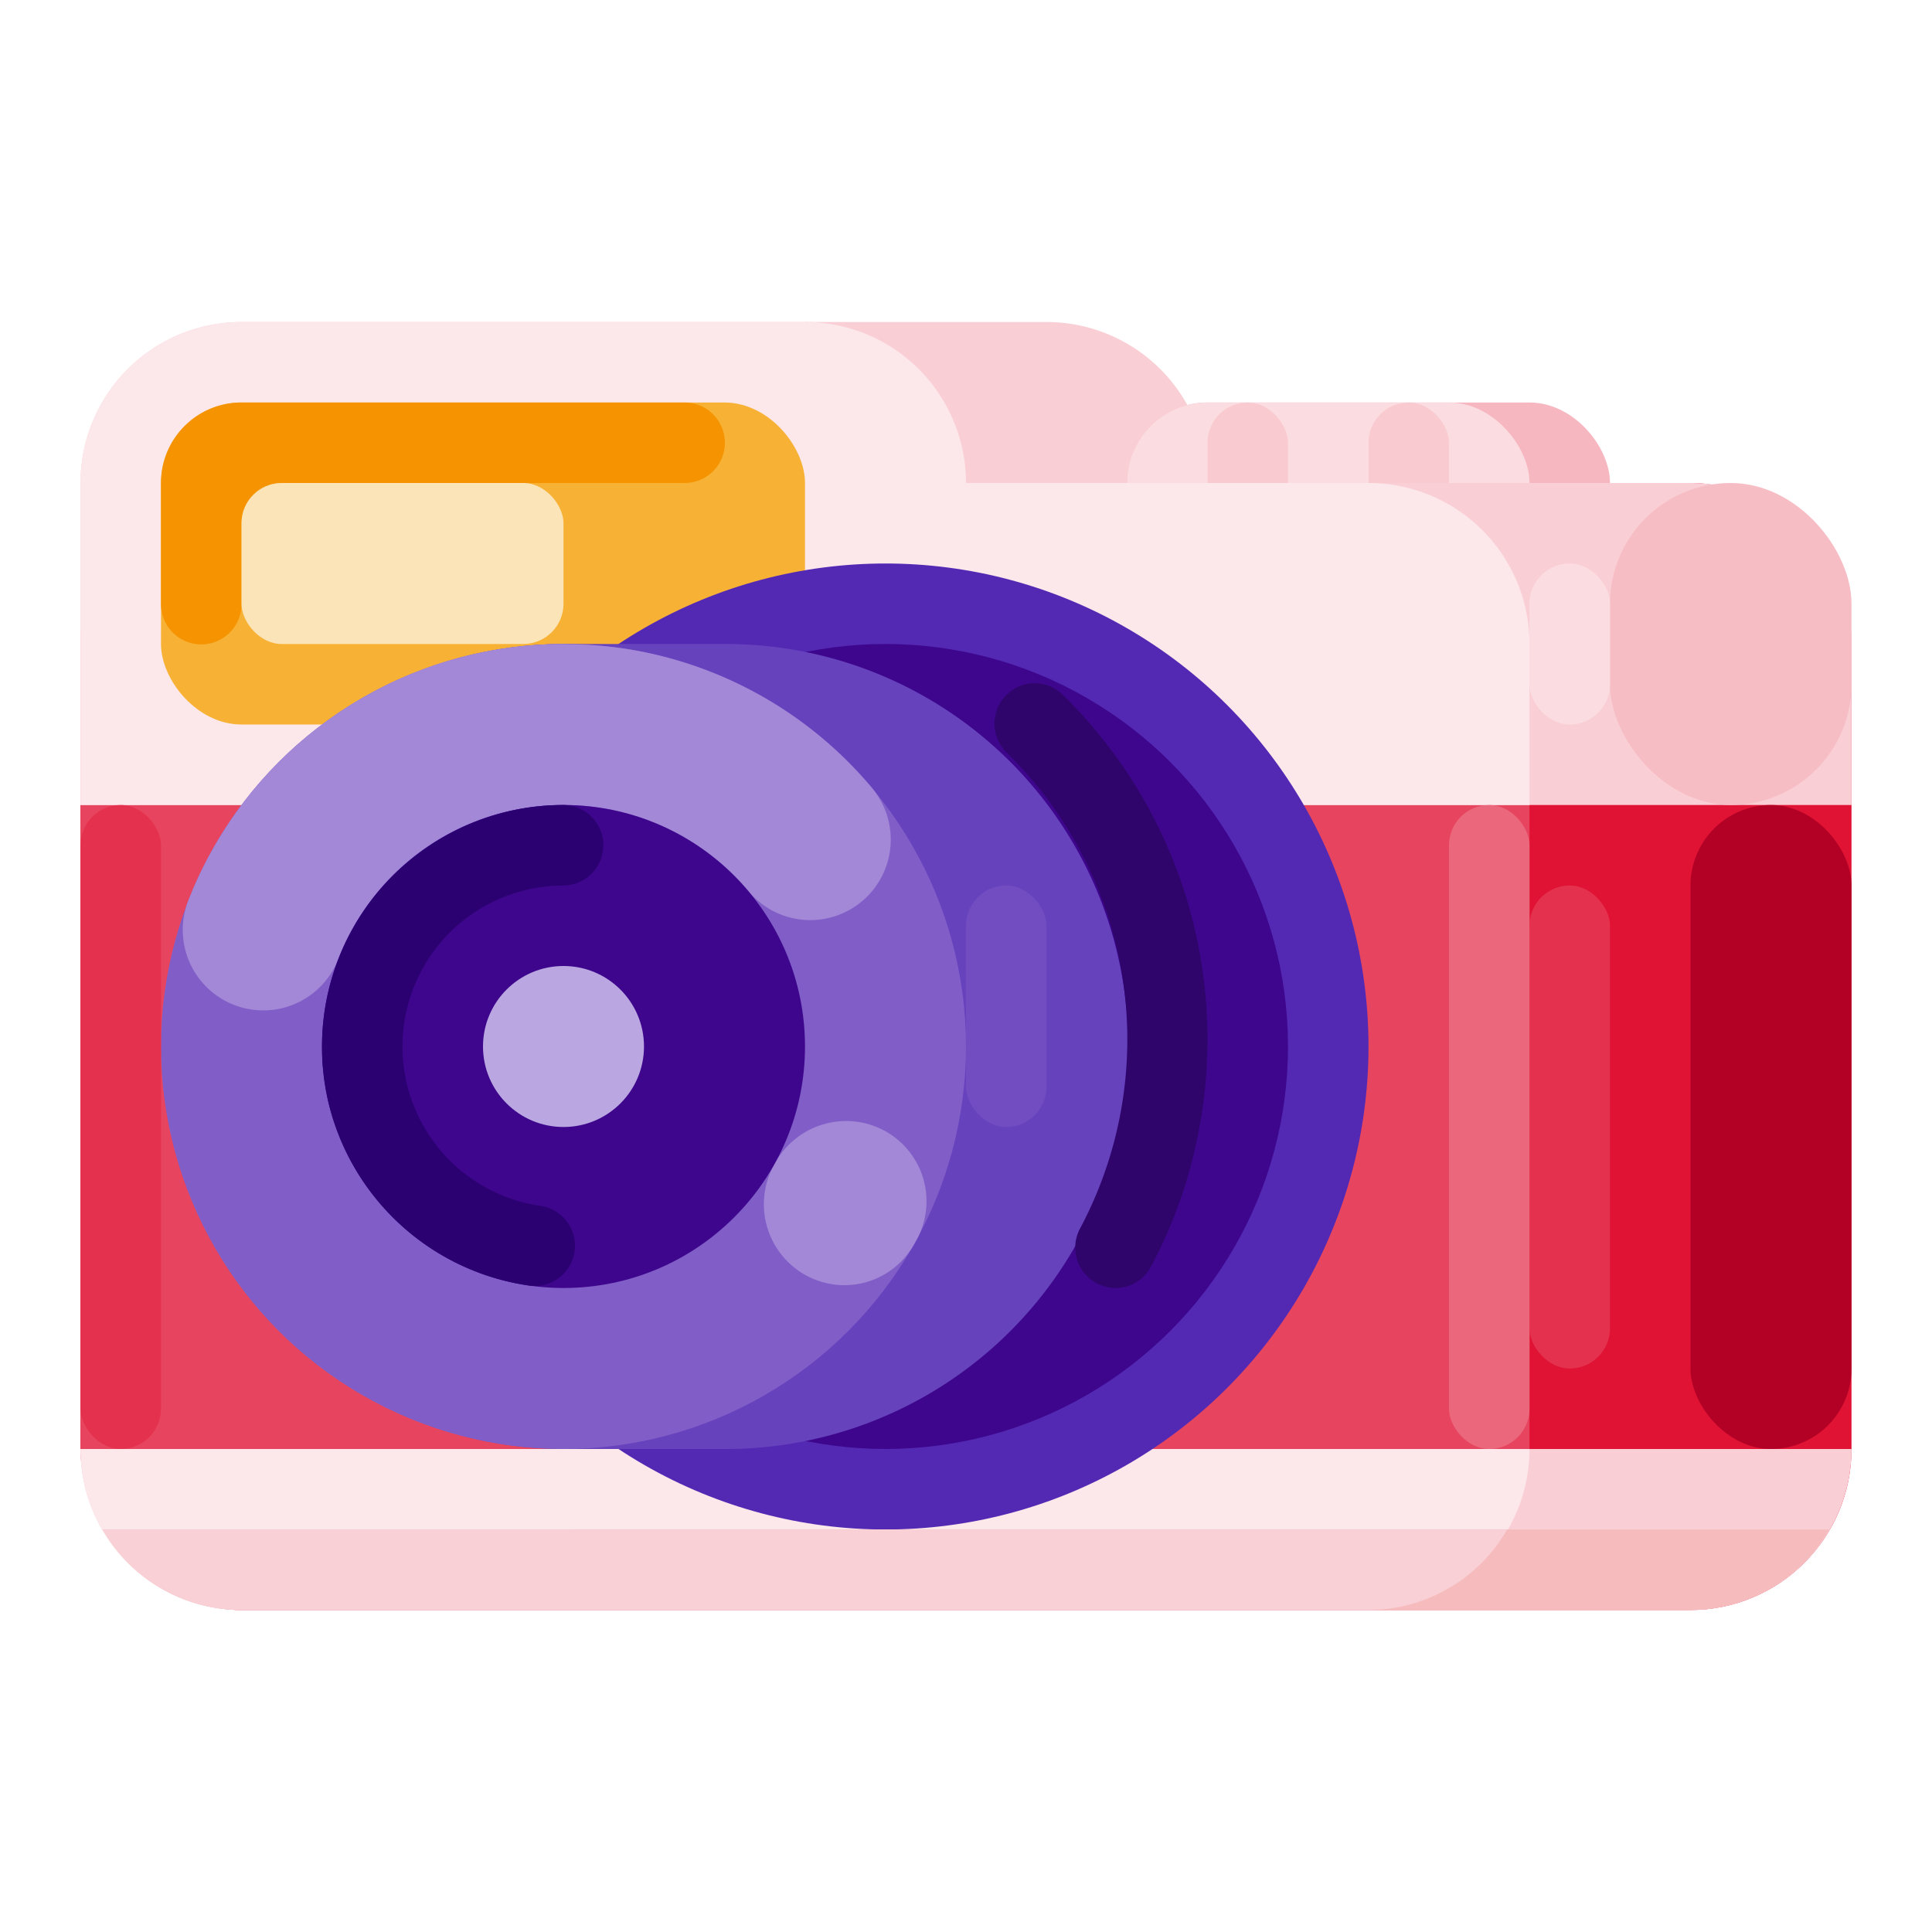 <svg xmlns="http://www.w3.org/2000/svg" viewBox="0 0 512 512">
  <defs>
    <style>
      .cls-1 {
        fill: #f9cfd5;
      }

      .cls-2 {
        fill: #f7b7c1;
      }

      .cls-3 {
        fill: #fbdce0;
      }

      .cls-4 {
        fill: #f9cbd1;
      }

      .cls-5 {
        fill: #e01334;
      }

      .cls-6 {
        fill: #e7455f;
      }

      .cls-7 {
        fill: #fce7ea;
      }

      .cls-8 {
        fill: #f7b236;
      }

      .cls-9 {
        fill: #5329b4;
      }

      .cls-10 {
        fill: #3d068c;
      }

      .cls-11 {
        fill: #6742bd;
      }

      .cls-12 {
        fill: #815ec7;
      }

      .cls-13 {
        fill: #a288d6;
      }

      .cls-14 {
        fill: #2b0071;
      }

      .cls-15 {
        fill: #baa7e1;
      }

      .cls-16 {
        fill: #b30025;
      }

      .cls-17 {
        fill: #e4324e;
      }

      .cls-18 {
        fill: #eb677c;
      }

      .cls-19 {
        fill: #e4314e;
      }

      .cls-20 {
        fill: #2f056c;
      }

      .cls-21 {
        fill: #714dc1;
      }

      .cls-22 {
        fill: #f7bdc5;
      }

      .cls-23 {
        fill: #fbdde1;
      }

      .cls-24 {
        fill: #f59300;
      }

      .cls-25 {
        fill: #fce4b9;
      }

      .cls-26 {
        fill: #f6bbbc;
      }

      .cls-27 {
        fill: #f9d0d6;
      }
    </style>
  </defs>
  <title>Creative_512px</title>
  <g id="Camera">
    <g>
      <path class="cls-1" d="M213.333,85.333h64A42.667,42.667,0,0,1,320,128v0a0,0,0,0,1,0,0H213.333a0,0,0,0,1,0,0V85.333A0,0,0,0,1,213.333,85.333Z"/>
      <g>
        <rect class="cls-2" x="298.667" y="106.667" width="128" height="42.667" rx="21.333" ry="21.333"/>
        <rect class="cls-3" x="298.667" y="106.667" width="106.667" height="42.667" rx="21.333" ry="21.333"/>
      </g>
      <rect class="cls-4" x="320" y="106.667" width="21.333" height="42.667" rx="10.667" ry="10.667"/>
      <rect class="cls-4" x="362.667" y="106.667" width="21.333" height="42.667" rx="10.667" ry="10.667"/>
      <g>
        <rect class="cls-5" x="21.333" y="128" width="469.333" height="298.667" rx="42.667" ry="42.667"/>
        <rect class="cls-6" x="21.333" y="128" width="384" height="298.667" rx="42.667" ry="42.667"/>
        <path class="cls-1" d="M490.667,213.333H21.333V128A42.667,42.667,0,0,1,64,85.333H213.333A42.667,42.667,0,0,1,256,128l85.333,0H448a42.667,42.667,0,0,1,42.667,42.667Z"/>
        <path class="cls-7" d="M405.333,213.333h-384V128A42.667,42.667,0,0,1,64,85.333H213.333A42.667,42.667,0,0,1,256,128v0H362.667a42.667,42.667,0,0,1,42.667,42.667Z"/>
      </g>
      <rect class="cls-8" x="42.667" y="106.667" width="170.667" height="85.333" rx="21.333" ry="21.333"/>
      <path class="cls-1" d="M21.333,384H490.667a0,0,0,0,1,0,0v0A42.667,42.667,0,0,1,448,426.667H64A42.667,42.667,0,0,1,21.333,384v0a0,0,0,0,1,0,0Z"/>
      <path class="cls-7" d="M21.333,384h384a0,0,0,0,1,0,0v0a42.667,42.667,0,0,1-42.667,42.667H64A42.667,42.667,0,0,1,21.333,384v0a0,0,0,0,1,0,0Z"/>
      <circle class="cls-9" cx="234.667" cy="277.333" r="128"/>
      <circle class="cls-10" cx="234.667" cy="277.333" r="106.667"/>
      <path class="cls-11" d="M192,384a106.667,106.667,0,1,0,0-213.333H149.333a106.667,106.667,0,0,0,0,213.333Z"/>
      <circle class="cls-12" cx="149.333" cy="277.333" r="106.667"/>
      <path class="cls-13" d="M224.253,297.089a21.47,21.47,0,0,0-18.775,11.008l-.342.614a21.476,21.476,0,0,0,8.197,29.121,21.184,21.184,0,0,0,28.815-7.893c.048-.085.098-.174.146-.258l0-0.0.064-.113.02-.035.05-.089.028-.049.041-.074.029-.051.044-.079.02-.036.056-.1.011-.02.06-.108.014-.025.056-.101.022-.04.03-.054c.058-.106.117-.213.175-.319a21.259,21.259,0,0,0-18.758-31.299ZM149.333,170.667h-.118l-.028 0-.117 0h-.012l-.107 0-.028 0-.114 0h-.022l-.102.001-.023 0-.116.001-.025 0-.101.001-.023 0-.115.001-.027 0-.103.001-.016 0-.118.001-.024 0-.114.001h-.006l-.117.002-.03 0-.111.002-.005 0-.115.002-.032.001-.113.002-.015 0-.103.002-.031 0-.112.002-.023 0-.097.002-.03.001-.113.002-.024.001-.099.002-.026.001-.116.003-.022 0-.101.003-.023.001-.114.003-.027.001-.1.003-.022.001-.113.003-.029.001-.114.004-.002 0-.117.004-.029.001-.114.004-.013 0-.106.004-.03.001-.113.004-.017.001-.102.004-.027.001-.113.004-.026.001-.095.004-.029.001-.113.005-.024.001-.102.004-.02.001-.114.005-.026.001-.104.005-.016.001-.115.005-.027.001-.11.005-.007 0-.115.006-.03.001-.115.006h-.001l-.117.006-.026.001-.116.006-.013.001-.102.006-.031.002-.111.006-.025.001-.094.005-.03.002-.112.007-.024.001-.093.005-.032.002-.108.007-.031.002-.092.006-.027.002-.11.007-.031.002-.101.006-.015.001-.113.007-.03.002-.108.007-.012.001-.109.007-.032.002-.109.007-.023.002-.094.006-.031.002-.11.008-.028.002-.091.007-.032.002-.108.008-.028.002-.093.007-.026.002-.111.008-.029.002-.096.007-.023.002-.109.008-.036.003-.093.007-.02.001-.11.009-.033.003-.101.008-.016.001-.109.009-.033.003-.109.009-.019.002-.094.008-.036.003-.106.009-.029.002-.087.008-.035.003-.108.009-.027.002-.09.008-.031.003-.108.01-.029.003-.091.008-.029.003-.108.01-.03.003-.099.009-.017.002-.111.011-.031.003-.096.009-.022.002-.11.011-.029.003-.113.011-.009.001-.107.011-.026.003-.113.012-.017.002-.1.01-.028.003-.111.012-.023.002-.096.01-.027.003-.109.012-.028.003-.095.01-.023.002-.11.012-.031.003-.093.01-.022.002-.109.012-.034.004-.098.011-.016.002-.11.013-.033.004-.1.012-.026.003-.093.011-.041.005-.105.012-.023.003-.089.011-.037.004-.105.013-.026.003-.088.011-.034.004-.107.013-.028.003-.089.011-.032.004-.106.013-.032.004-.088.011-.027.003-.106.014-.034.004-.091.012-.022.003-.109.014-.031.004-.094.012-.032.004-.096.013-.033.004L135,171.621l-.026.003-.088.012-.036.005-.103.014-.034.005-.08.011-.037.005-.103.014-.032.004-.085.012-.033.005-.103.014-.038.005-.082.012-.03.004-.104.015-.036.005-.085.012-.028.004-.102.015-.041.006-.084.012-.032.005-.095.014-.039.006-.094.014-.034.005-.085.013-.04.006-.103.016-.028.004-.083.013-.038.006-.101.016-.038.006-.073.011-.044.007-.096.015-.043.007-.071.011-.039.006-.099.016-.042.007-.07.011-.046.007-.094.015-.042.007-.078.013-.041.007-.092.015-.04.007-.084.014-.047.008-.081.014-.039.007-.101.017-.032.005-.077.013-.042.007-.098.017-.038.007-.075.013-.04.007-.097.017-.044.008-.068.012-.041.007-.095.017-.047.008-.069.012-.039.007-.1.018-.039.007-.077.014-.04.007-.09.016-.045.008-.079.014-.046.008-.082.015-.042.008-.095.018-.035.007-.075.014-.045.008-.095.018-.04.007-.072.014-.04.008-.1.019-.034.007-.077.015-.037.007-.098.019-.04.008-.072.014-.039.008-.097.019-.042.008-.068.013-.055.011-.081.016-.044.009-.077.015-.048.009-.083.017-.041.008-.087.018-.042.008-.077.016-.04.008-.098.02-.035.007-.078.016-.038.008-.097.02-.04.008-.071.015-.039.008-.097.02-.042.009-.071.015-.039.008-.096.02-.044.009-.069.014-.038.008-.096.02-.043.009-.077.016-.046.01-.079.017-.049.011-.076.016-.051.011-.071.015-.047.01-.081.018-.054.012-.065.014-.048.011-.093.021-.04.009-.067.015-.044.01-.092.021-.047.011-.059.013-.05.011-.089.02-.05.012-.058.013-.046.01-.092.021-.046.011-.064.015-.07.016-.064.015-.052.012-.061.014-.075.018-.056.013-.055.013-.055.013-.085.02-.051.012-.055.013-.065.015-.074.018-.051.012-.052.013-.088.021-.052.013-.054.013-.051.012-.09.022-.048.012-.057.014-.061.015-.074.018-.056.014-.052.013-.08.02-.056.014-.056.014-.055.014-.075.019-.057.014-.056.014-.056.014-.08.02-.053.014-.055.014-.058.015-.08.021-.047.012-.055.014-.087.022-.05.013-.054.014-.052.013-.088.023-.049.013-.056.014-.055.014-.083.022-.049.013-.058.015-.069.018-.065.017-.054.014-.049.013-.092.025-.045.012-.057.015-.05.014-.086.023-.051.014-.056.015-.048.013-.091.025-.046.013-.056.015-.052.014-.09.025-.042.012-.06.017-.025.007-.116.032-.038.011-.099.027-.042.012-.058.016-.046.013-.089.025-.048.014-.057.016-.052.015-.071.02-.062.018-.055.016-.046.013-.097.028-.039.011-.063.018-.033.009-.106.031-.039.011-.06.017-.044.013-.1.029-.033.01c-.069.02-.137.04-.206.06l-.033.01-.124.037-.017.005-.062.018-.035.01-.128.038-.011.003-.067.02-.031.009-.114.034-.027.008-.065.02-.029.009-.109.033-.037.011-.061.019-.031.009-.111.034-.034.01-.062.019-.032.01-.109.034-.036.011-.061.019-.042.013-.097.03-.037.012-.203.064-.032.01-.122.039-.018.006-.066.021-.029.009-.134.043-.004.001-.073.023-.017.006-.129.041-.019.006-.071.023-.013.004-.129.042-.024.008-.067.022-.023.007-.119.039-.027.009c-.071.023-.144.047-.216.071l-.014.005c-.071.023-.143.047-.214.071l-.027.009-.209.07-.023.008c-.045.015-.084.028-.129.043l-.014.005-.068.023-.024.008-.116.039-.03.01-.065.022-.019.006-.129.044-.018.006-.069.023-.017.006-.126.043-.024.008-.21.072-.022.008c-.071.024-.139.048-.21.073l-.025.009-.211.074-.019.007-.14.049-.002.001-.07.025-.02.007-.132.047-.01.004-.072.026-.01.004-.137.049-.012.004-.071.026-.01.004-.141.051-.007.003c-.074.027-.149.054-.222.081l-.009.003c-.073.027-.141.051-.214.078l-.023.008c-.07.026-.14.051-.21.077l-.02.007-.214.079-.01.004-.139.052-.01.004-.072.027-.008.003-.144.054-.004.002-.074.028-.007.003-.141.053-.009.004c-.076.029-.145.055-.221.084l-.007.003c-.076.029-.145.055-.221.084l-.009.003c-.076.029-.143.055-.219.084l-.01.004c-.073.028-.146.056-.219.085l-.008.003c-.073.028-.149.058-.222.087l-.001 0c-.076.03-.15.059-.226.089l-.003.001-.145.057-.005.002c-.076.03-.149.059-.224.089l-.001 0c-.072.029-.149.059-.221.089l-.009.004c-.151.061-.296.119-.446.18l-.005.002c-.075.031-.147.06-.223.091l-.001 0c-.075.031-.148.061-.223.092l-.005.002-.146.061-0.0 0c-.072.03-.148.061-.22.091l-.008.003c-.072.03-.141.059-.213.089l-.017.007-.21.088-.015.006c-.069.029-.141.06-.21.089l-.015.007c-.072.03-.141.06-.213.091l-.007.003c-.075.032-.143.061-.217.093l-.007.003c-.121.052-.243.105-.364.157l-.005.002c-.074.032-.143.062-.218.095l-.006.003a107.026,107.026,0,0,0-56.75,59.162,21.333,21.333,0,0,0,39.787,15.408,63.637,63.637,0,0,1,59.678-40.8h0a63.915,63.915,0,0,1,49.05,22.885,21.333,21.333,0,0,0,32.675-27.437A106.574,106.574,0,0,0,168.754,172.43l-.001-0-.089-.016-.004-.001c-.243-.045-.484-.088-.728-.131l-.003-0-.088-.015-.004-.001-.085-.015-.007-.001c-.183-.032-.363-.063-.547-.094l-.002-0-.089-.015-.003-0-.088-.015-.004-.001c-.184-.031-.365-.061-.549-.09l-.001-0-.089-.014-.004-.001-.086-.014-.006-.001-.088-.014-.003-0-.088-.014-.004-.001c-.184-.029-.366-.057-.55-.085l-.003-0-.087-.013-.006-.001-.086-.013-.005-.001q-.274-.041-.548-.081l-.01-.001-.081-.012-.011-.001-.08-.012-.012-.002-.08-.011-.012-.002-.078-.011-.014-.002c-.119-.017-.244-.034-.364-.051l-.012-.002-.078-.011-.017-.002-.074-.01-.017-.002-.073-.01-.019-.002-.072-.01-.019-.002-.083-.011-.005-.001c-.093-.012-.183-.024-.276-.036l-.007-.001-.083-.011-.016-.002-.073-.009-.021-.003-.07-.009-.021-.003-.069-.009-.022-.003-.075-.009-.014-.002-.078-.01-.013-.002c-.091-.011-.181-.023-.272-.034l-.018-.002-.072-.009-.024-.003-.065-.008-.026-.003-.064-.008-.028-.003-.061-.007-.028-.003-.066-.008-.023-.003-.078-.009-.011-.001-.184-.021-.005-0-.085-.01-.017-.002-.072-.008-.025-.003-.062-.007-.033-.004-.059-.007-.03-.003-.06-.007-.031-.003-.064-.007-.026-.003-.066-.007-.024-.003-.182-.02-.006-.001-.084-.009-.019-.002-.069-.007-.026-.003-.066-.007-.023-.002-.068-.007-.023-.002-.072-.007-.017-.002-.078-.008-.013-.001c-.092-.009-.185-.019-.277-.028l-.006-0-.083-.008-.021-.002-.07-.007-.023-.002-.066-.007-.027-.003-.067-.007-.022-.002-.071-.007-.02-.002-.082-.008-.008-.001c-.092-.009-.184-.017-.276-.026l-.02-.002-.069-.006-.029-.003-.06-.005-.032-.003-.061-.006-.027-.002-.066-.006-.026-.002-.067-.006-.022-.002-.071-.006-.02-.002-.179-.015-.032-.003-.061-.005-.026-.002-.065-.006-.027-.002-.066-.006-.027-.002-.06-.005-.034-.003-.06-.005-.029-.002-.063-.005-.028-.002-.068-.005-.023-.002-.181-.014-.017-.001-.075-.006-.023-.002-.065-.005-.032-.002-.057-.004-.036-.003-.054-.004-.036-.003-.054-.004-.039-.003-.049-.003-.04-.003-.05-.004-.042-.003-.176-.012-.034-.002-.057-.004-.037-.002-.051-.003-.042-.003-.051-.003-.037-.002-.054-.003-.036-.002-.057-.004-.034-.002-.056-.004-.035-.002-.062-.004-.029-.002-.084-.005-.035-.002-.06-.004-.034-.002-.056-.003-.04-.002-.05-.003-.041-.002-.049-.003-.042-.002-.049-.003-.04-.002-.05-.003-.042-.002-.051-.003-.038-.002-.061-.003-.03-.002-.09-.005-.02-.001-.069-.004-.032-.002-.062-.003-.027-.001-.064-.003-.029-.001-.064-.003-.03-.002-.057-.003-.036-.002-.059-.003-.031-.001-.071-.003-.018-.001-.088-.004-.005-0-.092-.004-.019-.001-.073-.003-.025-.001-.066-.003-.032-.001-.058-.003-.035-.001-.054-.002-.039-.002-.054-.002-.035-.001-.057-.002-.035-.001-.065-.003-.024-.001-.088-.003-.004-0-.093-.004-.014-0-.075-.003-.033-.001-.058-.002-.037-.001-.052-.002-.04-.001-.055-.002-.035-.001-.055-.002-.036-.001-.059-.002-.031-.001-.069-.002-.021-.001-.092-.003-.013-0-.078-.002-.033-.001-.058-.002-.037-.001-.053-.002-.043-.001-.048-.001-.043-.001-.049-.001-.041-.001-.055-.001-.033-.001-.063-.002-.03-.001-.074-.002-.016-0-.093-.002-.012-0-.08-.002-.029-.001-.059-.001-.042-.001-.05-.001-.04-.001-.054-.001-.035-.001-.057-.001-.038-.001-.049-.001-.043-.001-.054-.001-.035-.001-.074-.001-.017-0-.092-.001-.024-0-.066-.001-.037-0-.056-.001-.032-0-.062-.001-.033-0-.058-.001-.036-0-.055-.001-.039-0-.054-0-.036-0-.06-.001-.032-0-.075-.001-.016-0-.089-.001-.035-0-.058-0-.035-0-.055-0-.039-0-.053-0-.04-0-.049-0-.043-0-.052-0-.038-0-.055-0h-.094l-.036-0Z"/>
      <circle class="cls-10" cx="149.333" cy="277.333" r="64"/>
      <path class="cls-14" d="M149.333,213.333a64,64,0,0,0-64,64h0l0.0.099 0.0.035 0.0.065 0.0.04 0.0.059 0.0.042 0.0.057 0.0.044 0.0.055 0.0.044 0.0.056 0.0.043.001.058 0.0.041.001.057.001.044.001.059.001.038.001.076 0.0.023.002.1 0.0.021.001.076.001.039.001.061.001.04.001.059.001.042.001.058.001.042.001.055.001.045.001.056.001.042.002.06.001.039.002.064.001.035.002.068.001.031c.002.066.004.132.007.198l.001.026.003.072.001.037.002.06.002.044.002.055.002.042.002.057.002.041.002.058.002.041.002.057.002.043.003.061.002.036.003.068.001.031.004.081.001.017.005.098.002.031.003.068.002.035.003.062.002.039.003.06.002.039.003.058.002.041.003.059.002.04.003.059.002.04.004.059.002.04.004.058.003.04.004.062.002.036c.004.066.009.13.013.196l.002.024.005.074.002.034.004.063.003.038.004.059.003.042.004.056.003.042.004.056.003.044.004.054.003.042.005.058.003.039.005.065.003.031.006.078.002.02.008.098.001.016.007.08.003.033.006.066.003.035.005.061.003.039.005.06.003.036.006.062.003.035.006.065.003.033.006.063.003.035.006.066.003.031.007.074.002.023.01.096.001.007.009.092.003.034.007.064.004.034.007.064.004.036.006.06.004.038.006.059.004.039.006.06.004.036.007.062.004.036.007.064.004.033.008.066.004.031.01.091.001.005.012.099.001.008.01.089.003.025.008.071.004.033.008.065.004.032.008.064.004.034.008.063.004.035.008.062.005.036.008.064.004.031.009.069.004.028.01.077.002.019c.009.067.017.129.026.196l.001.01.012.086.003.024.01.072.004.028.009.068.004.032.009.065.004.031.009.066.005.032.009.065.004.031.01.066.004.031.011.074.003.021c.014.095.029.195.044.29l.004.027.011.07.005.029.01.067.005.031.01.066.005.031.01.064.005.033.011.066.005.029.012.071.004.023.013.079.003.016.014.088.001.009c.016.099.032.194.049.292l.002.014.014.08.004.025.012.071.004.026.012.071.005.027.012.069.005.027.012.069.005.027.013.075.003.018.016.088.001.007c.023.129.048.259.072.388l.003.016.015.078.004.024.013.07.005.027.013.07.005.025.014.071.005.025.014.072.005.023.015.078.003.016c.019.096.039.194.058.29l.001.003.018.09.004.021.015.074.005.024.015.072.005.023.015.072.005.023.015.073.005.023.016.074.004.021.016.076.004.019.019.087.001.006c.021.097.042.193.063.29l.001.004.02.091.003.012.018.08.005.021.017.075.004.02.017.075.005.021.017.076.004.019.018.077.004.018.02.088.001.004c.03.129.06.257.091.385l0.0.001.022.092.003.011.02.083.004.016.019.078.005.019.019.077.004.015.021.083.003.01.023.091 0.0.002c.04.16.08.318.121.478l.002.007.023.088.002.008.022.085.003.012.021.082.003.013.022.083.003.011.024.089.001.003c.059.223.119.442.18.664l.002.006.025.089.001.004.025.09.001.005c.08.285.161.567.245.851l0.0 0.0.027.09.002.007.026.089.001.004c.066.22.132.438.2.657l.001.003.029.091 0.0.002.028.09.002.007.028.088.001.003.029.091.001.002a64.07,64.07,0,0,0,52.001,43.964,10.667,10.667,0,0,0,2.939-21.13,42.671,42.671,0,0,1,6.064-84.908,10.667,10.667,0,0,0,0-21.333Z"/>
      <circle class="cls-15" cx="149.333" cy="277.333" r="21.333"/>
      <rect class="cls-16" x="448" y="213.333" width="42.667" height="170.667" rx="21.333" ry="21.333"/>
      <rect class="cls-17" x="405.333" y="234.667" width="21.333" height="128" rx="10.667" ry="10.667"/>
      <rect class="cls-18" x="384" y="213.333" width="21.333" height="170.667" rx="10.667" ry="10.667"/>
      <rect class="cls-19" x="21.333" y="213.333" width="21.333" height="170.667" rx="10.667" ry="10.667"/>
      <path class="cls-20" d="M282.51,184.985l-.09-.09-.034-.034-.054-.053c-.061-.061-.118-.118-.179-.178l-.018-.018c-.061-.061-.127-.126-.188-.186l-.04-.04-.038-.038q-.097-.095-.194-.19l-.009-.009-.059-.058a10.609,10.609,0,0,0-14.983.168,10.725,10.725,0,0,0,.067,15.084l.035.035.699.692h0A106.403,106.403,0,0,1,287.091,323.897q-.116.228-.221.46-.117.2-.226.408l-.455.864a10.711,10.711,0,0,0,4.442,14.453,10.607,10.607,0,0,0,14.328-4.312c.149-.279.294-.553.441-.832l.003-.006.04-.076.052-.099.007-.013.063-.121.001-.001.049-.094q.117-.227.221-.456c.088-.153.173-.309.254-.468.472-.926.93-1.853,1.378-2.788l.004-.008c.042-.088.082-.172.124-.26l.003-.006c.068-.144.136-.286.204-.429l.008-.017q.06-.127.12-.255l.005-.01.075-.161.006-.013.04-.085.002-.005.072-.155.016-.035q.057-.122.113-.244l.009-.019.072-.156.006-.013c.039-.085.075-.163.114-.248l.014-.03.071-.156.003-.007.037-.082.011-.025.062-.136.016-.034.035-.077.006-.012.066-.147.019-.043.057-.127.015-.034.034-.075.017-.037.056-.125.018-.04.033-.074.006-.012.065-.147.022-.049.049-.111.021-.048.031-.071.022-.05.048-.109.021-.048.036-.083.035-.08.028-.064.026-.06.041-.095.027-.062.027-.063.033-.078.035-.081.025-.058.027-.062.042-.097.026-.062.028-.065.04-.094.025-.059.028-.066.041-.097.024-.057.028-.067.026-.062.04-.096.024-.056.032-.077.033-.079.029-.07.024-.057.042-.101.024-.058.027-.065.031-.076.033-.08L310.325,324.4l.033-.081.029-.071.031-.075.022-.053.044-.108.019-.046.035-.086.019-.047.043-.106.017-.042.047-.115.014-.036.038-.093.017-.041.045-.113.018-.044.038-.096.014-.035.044-.111.016-.041.047-.117.013-.033.038-.095.016-.041.045-.115.016-.039.041-.104.015-.038.041-.105.015-.037.046-.117.015-.04.037-.095.014-.035.046-.119.014-.037.047-.123.006-.015.044-.113.013-.034.047-.123.011-.029.042-.11.009-.024.047-.124.013-.034.047-.123.009-.023.042-.111.011-.028.047-.125.011-.029.044-.117.006-.015.047-.126.013-.035.046-.123.008-.021.042-.114.01-.026.046-.124.012-.032.041-.112.009-.025.044-.121.012-.033.046-.125.008-.023.043-.118.007-.02.046-.128.01-.029c.031-.086.064-.177.095-.263l.01-.027.046-.129.007-.02.043-.121.007-.019.046-.13.009-.026.047-.132.001-.004.047-.134.006-.018.047-.134.006-.017c.032-.092.064-.184.096-.276l.006-.017c.032-.092.063-.182.095-.275l.007-.019.046-.134.005-.016c.032-.092.063-.184.095-.276l.006-.018.046-.136.003-.01.045-.134.004-.011.046-.137.006-.017c.031-.092.061-.181.092-.274l.008-.022.045-.135.003-.008.044-.134.004-.013.045-.136.006-.018c.031-.093.06-.183.091-.276l.006-.018.045-.136.004-.013.043-.133.003-.009.044-.136.007-.022c.03-.093.06-.185.09-.277l.004-.013.045-.14.003-.009.045-.142.001-.001.045-.142.004-.013c.029-.093.061-.192.09-.285l.003-.009.044-.142.003-.009c.03-.096.06-.193.09-.289l.001-.005c.046-.149.091-.295.137-.444l0-.001c.03-.099.06-.196.09-.296l.001-.003a128.594,128.594,0,0,0,4.053-56.782l-0-0q-.538-3.518-1.272-7.005l-.002-.008c-.085-.405-.171-.804-.26-1.208l-.001-.003c-.022-.101-.044-.199-.067-.3l-0-.002c-.034-.151-.067-.3-.102-.452l-.001-.003c-.023-.101-.045-.197-.068-.298l-.001-.004c-.035-.151-.069-.299-.104-.45-.001-.004 0.0.001-.001-.003-.023-.101-.046-.197-.07-.298l-.001-.005c-.095-.403-.191-.802-.29-1.204l-.001-.003c-.062-.251-.124-.5-.187-.751-.001-.004 0.0.001-.001-.003-.038-.151-.076-.3-.115-.45l-0-0c-.064-.251-.129-.499-.195-.75l-.001-.004c-.026-.1-.052-.198-.079-.298l-0-0c-.04-.15-.08-.299-.12-.449l-.001-.003c-.026-.097-.053-.195-.079-.292l-.003-.011-.039-.145-.001-.004c-.027-.1-.053-.194-.081-.294l-.002-.007c-.041-.15-.082-.296-.124-.445l-.001-.002c-.028-.1-.055-.195-.083-.295l-.002-.005c-.113-.399-.225-.791-.342-1.189l-.003-.01c-.028-.096-.057-.196-.086-.292l-.001-.002c-.044-.149-.087-.293-.132-.442l-.003-.009c-.029-.096-.058-.195-.088-.291l-.001-.004-.043-.142-.004-.014-.086-.282-.004-.014-.044-.142-0-0-.044-.144-.002-.006-.043-.141-.004-.014q-.043-.14-.087-.279l-.006-.019-.042-.134-.005-.017-.041-.13-.003-.009-.043-.137-.006-.02-.088-.276-.005-.016c-.015-.046-.03-.093-.045-.139l-.002-.008c-.03-.093-.062-.192-.092-.285l-.005-.015c-.03-.093-.061-.189-.091-.281l-.004-.012-.046-.14-.003-.009c-.03-.093-.062-.189-.093-.282l-.006-.018c-.031-.093-.062-.188-.093-.281l-.003-.01-.047-.14-.004-.011c-.031-.092-.064-.19-.095-.282l-.004-.012-.048-.142-0-.001-.049-.145-.001-.004-.048-.141-.004-.012c-.032-.092-.065-.191-.097-.283l-.003-.009c-.034-.098-.066-.191-.1-.29l-.001-.002-.05-.144-.002-.006c-.034-.098-.066-.189-.1-.287l-.003-.007-.05-.142-.002-.007c-.033-.095-.066-.187-.1-.282l-.006-.017c-.033-.092-.065-.182-.098-.274l-.007-.019-.048-.134-.005-.015-.049-.136-.001-.002-.05-.139-.006-.015c-.033-.092-.068-.188-.102-.279l-.004-.01-.05-.137-.005-.014q-.05-.138-.101-.275l-.007-.019c-.034-.092-.069-.186-.103-.277l-.004-.01-.051-.136-.006-.016c-.034-.092-.069-.185-.104-.276l-.005-.014-.053-.14-.001-.001-.054-.142-.002-.005-.051-.135-.008-.02c-.035-.091-.069-.182-.104-.273l-.006-.015-.053-.138-.002-.005c-.019-.049-.035-.092-.054-.14l-.001-.003-.053-.138-.006-.014c-.035-.091-.072-.185-.107-.276l-.005-.014-.053-.136-.005-.012-.108-.275-.006-.016c-.036-.091-.073-.184-.109-.275l-.006-.014-.054-.136-.004-.01c-.036-.091-.074-.184-.11-.275l-.007-.017-.054-.134-.005-.011-.054-.133-.003-.007-.056-.139-.004-.009c-.037-.091-.075-.186-.113-.277l-.006-.015-.056-.137-.002-.006-.056-.136-.003-.008-.056-.135-.007-.018c-.037-.091-.074-.178-.111-.269l-.008-.018-.055-.133-.006-.013-.056-.133-.002-.004c-.019-.045-.037-.089-.056-.134l-.008-.019c-.038-.09-.075-.178-.113-.268l-.007-.018-.055-.13-.008-.02-.053-.125-.004-.01-.057-.132-.008-.019-.057-.134-.001-.003-.057-.133-.006-.013-.057-.132-.008-.018c-.039-.09-.077-.178-.116-.268l-.007-.017-.058-.133-.004-.01-.055-.125-.008-.018-.056-.129-.01-.022c-.04-.09-.077-.176-.117-.265l-.008-.018-.058-.13-.008-.018-.055-.123-.005-.011-.057-.129-.011-.025c-.037-.084-.078-.175-.116-.259l-.011-.025-.057-.127-.008-.017-.056-.125-.005-.01-.059-.13-.01-.022c-.02-.045-.039-.086-.059-.13l-.003-.007-.058-.127-.008-.017-.059-.129-.009-.019-.06-.131-0-.001-.06-.131-.011-.023-.061-.131-0-.001c-.021-.045-.041-.09-.062-.134l-.006-.013-.061-.131-.008-.017-.062-.132-0-.001-.06-.129-.012-.025-.059-.126-.007-.016-.056-.119-.009-.019-.058-.124-.014-.03-.059-.125-0-.001-.061-.127-.012-.026-.06-.126-.008-.017-.057-.12-.008-.016-.061-.126-.012-.025-.062-.128-.002-.003-.06-.124-.012-.026-.059-.123-.012-.025-.056-.115-.007-.015-.061-.125-.013-.027-.062-.127-.003-.006-.059-.121-.013-.026-.06-.123-.011-.023-.058-.116-.007-.015-.06-.121-.016-.032-.059-.119-.012-.024-.052-.103-.015-.031-.059-.117-.016-.031-.057-.113-.006-.013-.061-.121-.017-.033-.06-.119-.012-.023-.055-.108-.012-.025-.062-.123-.012-.024-.062-.122-.005-.01-.062-.121-.013-.026-.062-.121-.013-.025-.056-.109-.011-.02-.062-.121-.015-.029-.064-.124-.003-.007-.063-.121-.013-.025-.064-.123-.01-.02-.06-.115-.009-.016-.066-.125-.011-.021-.067-.128-.004-.007-.064-.122-.011-.021-.065-.124-.012-.023-.062-.118-.005-.009-.066-.123-.014-.027-.065-.122-.011-.02-.056-.105-.017-.032-.063-.117-.015-.028-.063-.116-.004-.008-.066-.123-.015-.027-.065-.12-.013-.025-.057-.104-.015-.027-.064-.118-.016-.029-.065-.119-.004-.008-.064-.116-.018-.033-.064-.116-.015-.027-.057-.103-.014-.025-.065-.117-.017-.031-.066-.119-.007-.013-.063-.113-.014-.026-.067-.119-.015-.027-.059-.105-.012-.022-.066-.117-.018-.033-.066-.116-.011-.02-.06-.106-.015-.027-.067-.118-.016-.027-.061-.107-.011-.019-.068-.119-.016-.028-.068-.119-.011-.019-.062-.109-.013-.023-.067-.117-.019-.033-.062-.108-.008-.013-.069-.119-.017-.03-.068-.118-.011-.018-.064-.11-.012-.021-.07-.12-.015-.025-.072-.123-.001-.002-.072-.122-.014-.024-.07-.12-.013-.021-.067-.114-.007-.013-.072-.123-.014-.023-.073-.123-.005-.008-.068-.115-.016-.026c-.024-.04-.047-.078-.07-.118l-.013-.023-.067-.112-.008-.014-.071-.119-.017-.029-.07-.117-.012-.02-.063-.104-.017-.028-.07-.115-.016-.027-.07-.116-.003-.005-.074-.121-.017-.027-.072-.118-.01-.017-.068-.11-.013-.021-.073-.119-.015-.024-.073-.119-.002-.004-.074-.12-.016-.027-.073-.118-.012-.019-.068-.109-.012-.019-.073-.118-.016-.026c-.049-.079-.103-.164-.152-.243l-.014-.023-.076-.12-.01-.016-.07-.111-.012-.019-.075-.118-.015-.024-.077-.121-.002-.004-.076-.121-.012-.019-.076-.119-.014-.022-.072-.113-.007-.01-.078-.121-.014-.022-.079-.123-.002-.003-.076-.119-.014-.022-.077-.119-.012-.019-.076-.118-.004-.006c-.027-.042-.052-.08-.079-.122l-.014-.021-.078-.12-.009-.013-.073-.112-.012-.018-.078-.119-.014-.022-.078-.118-.002-.004-.077-.117-.019-.029-.077-.117-.01-.015-.074-.111-.012-.018-.078-.117-.016-.024-.079-.119-.004-.006-.077-.115-.016-.024-.078-.117-.013-.019-.073-.108-.011-.017-.077-.115-.019-.028-.079-.117-.005-.007-.077-.114-.015-.023-.079-.117-.013-.019-.075-.11-.009-.014-.08-.118-.016-.023-.08-.118-.01-.014-.072-.105-.019-.028-.077-.112-.019-.028-.073-.106-.008-.012-.08-.116-.018-.026-.08-.115-.012-.018-.072-.104-.016-.023-.08-.115-.016-.022-.078-.112-.006-.009-.079-.114-.021-.029-.078-.111-.018-.025-.069-.098-.017-.024-.079-.112-.019-.027-.081-.115-.005-.007-.076-.107-.022-.031-.078-.11-.018-.026-.069-.098-.017-.024-.08-.111-.021-.029-.079-.11-.016-.022-.068-.095-.022-.03-.078-.109-.021-.03-.071-.098-.014-.02-.08-.11-.023-.031-.08-.11-.012-.016-.075-.103-.018-.024-.082-.112-.019-.025-.076-.103-.011-.016-.083-.113-.019-.026-.082-.112-.016-.021-.074-.1-.017-.022-.082-.11-.022-.029-.08-.107-.006-.007q-.042-.057-.084-.113l-.02-.028-.082-.109-.019-.025-.07-.093-.02-.027-.081-.108-.022-.029-.084-.112-.006-.007-.082-.109-.019-.026-.083-.11-.018-.024-.077-.101-.012-.016-.085-.112-.02-.027-.085-.112-.01-.013-.078-.102-.021-.027-.083-.108-.02-.026-.076-.099-.013-.017-.085-.111-.021-.027-.085-.11-.013-.017-.078-.101-.018-.024-.084-.109-.022-.028-.077-.099-.012-.015-.084-.107-.025-.032-.083-.107-.017-.022-.075-.096-.02-.025-.085-.108-.021-.027-.084-.107-.005-.006-.089-.113-.019-.024-.087-.11-.016-.021-.079-.1-.016-.02-.086-.108-.023-.029-.088-.11-.004-.005-.087-.108-.02-.025-.088-.11-.015-.019-.083-.103-.014-.017-.09-.111-.018-.023-.091-.113-.006-.008-.086-.107-.018-.022c-.03-.037-.059-.073-.089-.11l-.017-.022-.087-.107-.007-.008-.093-.113-.018-.022-.093-.114-.004-.005-.09-.109-.017-.02-.091-.111-.017-.02-.089-.108-.007-.008-.092-.11-.021-.026-.09-.108-.016-.02-.081-.097-.018-.021-.09-.107-.021-.025-.091-.108-.003-.004-.091-.109-.024-.028-.089-.106-.018-.022-.081-.096-.017-.021-.09-.107-.023-.026-.09-.106-.013-.015-.082-.096-.026-.03-.089-.104-.02-.024-.082-.096-.015-.018-.091-.107-.022-.026-.093-.108-.012-.014-.085-.099-.021-.025-.092-.106-.019-.022-.085-.098-.014-.016-.092-.106-.022-.026-.093-.107-.014-.016-.084-.096-.021-.024-.092-.105-.022-.025-.09-.103-.006-.007-.096-.109-.02-.023-.095-.108-.014-.016-.085-.096-.021-.023-.093-.105-.02-.023-.097-.109-0-0c-.032-.036-.067-.075-.099-.111l-.019-.021-.096-.107-.017-.019-.087-.097-.016-.018-.095-.106-.023-.025-.097-.108-.003-.004-.096-.106-.02-.022-.097-.107-.016-.018-.09-.099-.014-.016-.097-.107-.021-.023-.098-.107-.011-.012-.091-.1-.018-.02-.096-.105-.023-.025-.087-.095-.014-.015-.095-.103-.027-.03-.094-.102-.017-.018-.085-.092-.022-.023c-.033-.035-.062-.067-.095-.102l-.025-.027-.088-.095-.012-.013-.097-.104-.025-.027-.096-.103-.017-.019-.089-.095-.017-.018-.097-.103-.025-.027-.098-.104-.002-.002-.101-.107-.022-.023c-.033-.035-.066-.069-.099-.104l-.017-.018-.092-.097-.015-.015-.101-.106-.02-.021-.102-.107-.008-.008-.095-.1-.023-.024-.098-.102-.022-.023-.091-.094-.013-.014-.1-.104-.023-.024-.101-.105-.01-.01-.095-.098-.022-.023-.1-.103-.02-.021-.098-.1-.007-.007-.103-.106-.022-.022-.101-.104-.015-.015-.093-.095-.019-.02-.101-.102-.022-.022-.101-.103-.003-.003-.104-.105-.023-.023-.103-.104-.014-.014-.094-.095-.02-.02-.101-.101-.023-.023-.027-.027-.004-.004-.073-.073Z"/>
      <rect class="cls-21" x="256" y="234.667" width="21.333" height="64" rx="10.667" ry="10.667"/>
      <rect class="cls-22" x="426.667" y="128" width="64" height="85.333" rx="32" ry="32"/>
      <rect class="cls-23" x="405.333" y="149.333" width="21.333" height="42.667" rx="10.667" ry="10.667"/>
      <path class="cls-24" d="M181.333,106.667H64A21.333,21.333,0,0,0,42.667,128v32A10.667,10.667,0,1,0,64,160V138.667A10.666,10.666,0,0,1,74.667,128H181.333a10.667,10.667,0,1,0,0-21.333Z"/>
      <rect class="cls-25" x="64" y="128" width="85.333" height="42.667" rx="10.667" ry="10.667"/>
      <path class="cls-26" d="M27.251,405.333A42.484,42.484,0,0,0,64,426.667H448a42.484,42.484,0,0,0,36.749-21.333Z"/>
      <path class="cls-27" d="M27.251,405.333A42.484,42.484,0,0,0,64,426.667H362.667a42.484,42.484,0,0,0,36.749-21.333Z"/>
    </g>
  </g>
</svg>
